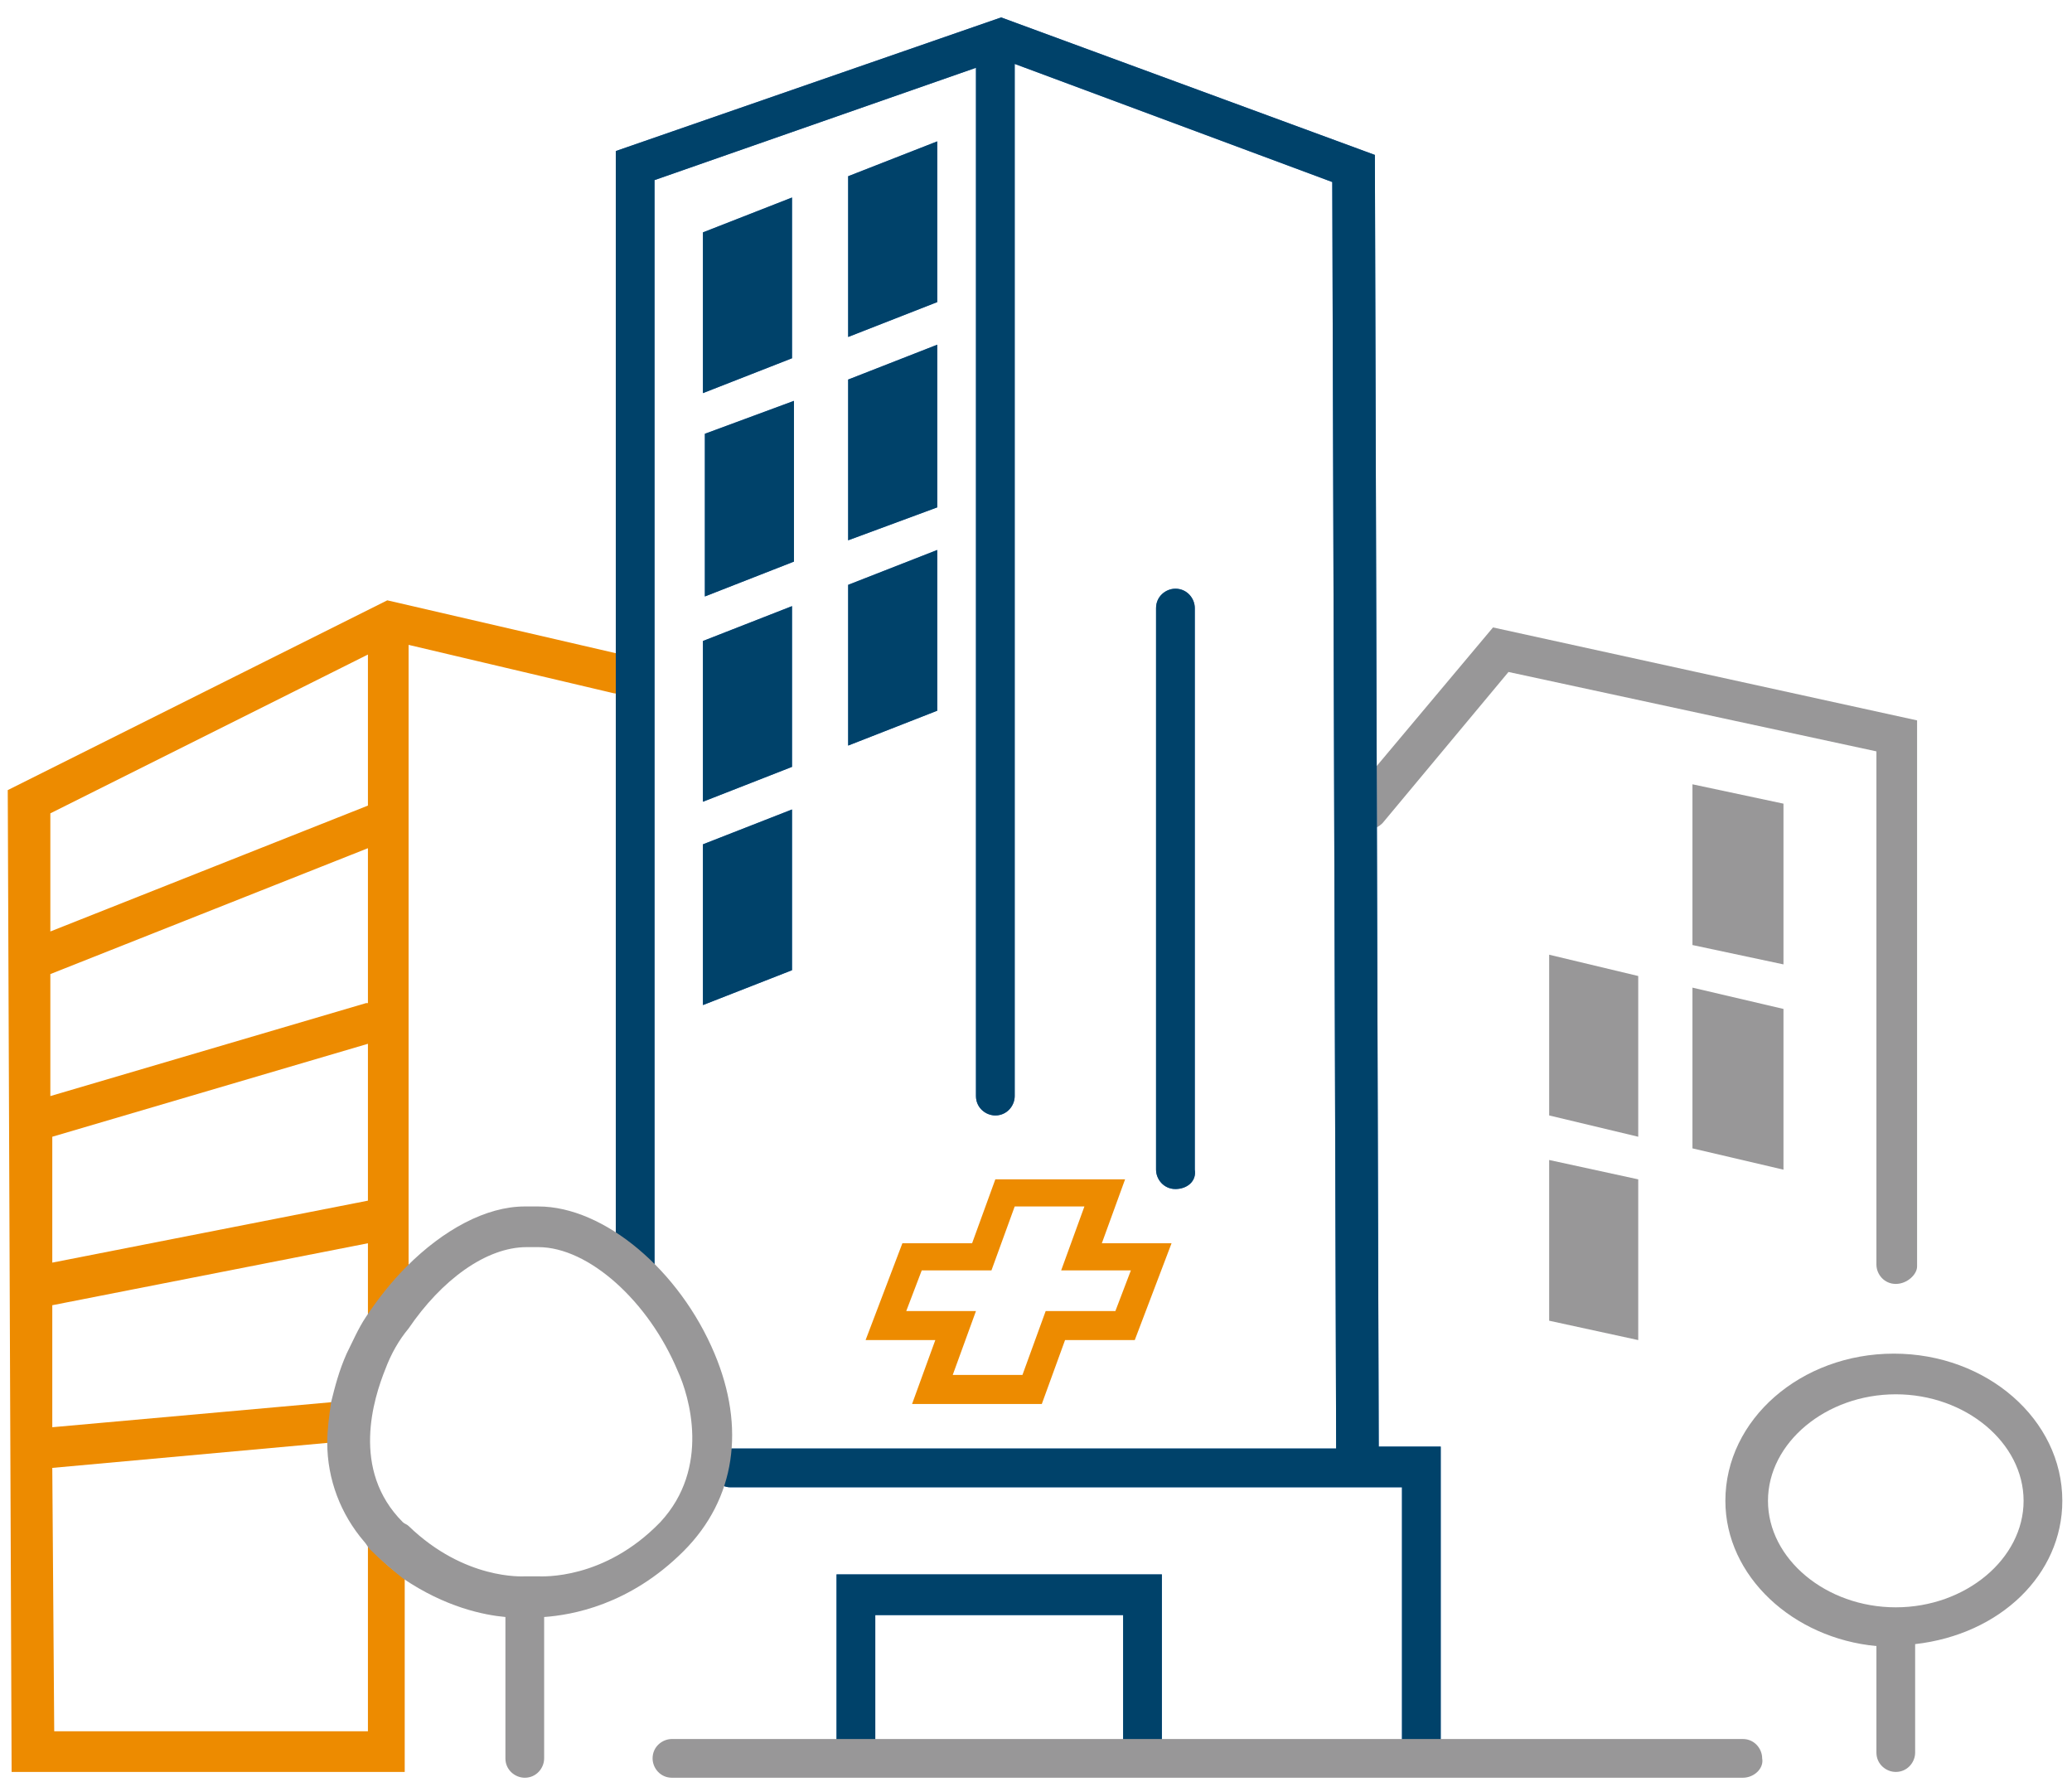 <?xml version="1.0" encoding="UTF-8"?>
<svg xmlns="http://www.w3.org/2000/svg" width="107" height="92" viewBox="0 0 107 92" fill="none">
  <path d="M19 79.6V89.4H2.8L2.7 75.8L17 74.5C17 73.8 17 73.1 17.2 72.4L2.7 73.7V67.4L19 64.2V68C19.6 67 20.3 66.1 21.1 65.4V33.3L31.7 35.8C32.3 35.9 32.8 35.6 32.9 35C33 34.4 32.7 33.9 32.1 33.8L20 31L0.4 40.8L0.6 91.5H20.9V81.5C20.3 81.1 19.7 80.6 19.2 80C19.2 79.9 19.1 79.7 19 79.6ZM2.6 42L19 33.8V41.6L2.6 48.1V42ZM2.6 50.3L19 43.8V51.8C19 51.8 19 51.8 18.9 51.8L2.6 56.6V50.3ZM2.7 58.7L19 53.9V62L2.7 65.2V58.7Z" fill="#ED8B00"></path>
  <path d="M92.1 49.8L87.4 48.8V40.5L92.1 41.5V49.8Z" fill="#989798"></path>
  <path d="M84.6 58.7L80 57.6V49.3L84.6 50.4V58.7Z" fill="#989798"></path>
  <path d="M92.1 60.4L87.4 59.3V51L92.1 52.1V60.4Z" fill="#989798"></path>
  <path d="M84.6 69.2L80 68.2V59.9L84.6 60.9V69.2Z" fill="#989798"></path>
  <path d="M97.9 66.3C97.3 66.3 96.9 65.8 96.9 65.3V38.8L77.9 34.7L71.4 42.5C71 42.9 70.4 43 69.9 42.6C69.5 42.2 69.4 41.6 69.8 41.1L77.1 32.4L99 37.2V65.4C99 65.8 98.5 66.3 97.9 66.3Z" fill="#989798"></path>
  <path d="M106.5 77.5C106.5 73.3 102.6 69.9 97.8 69.9C93 69.9 89.1 73.3 89.1 77.5C89.1 81.4 92.6 84.6 96.9 85V90.5C96.9 91.1 97.4 91.5 97.9 91.5C98.5 91.5 98.9 91 98.9 90.5V84.9C103.3 84.4 106.5 81.3 106.5 77.5ZM97.9 83C94.3 83 91.3 80.5 91.3 77.5C91.3 74.5 94.3 72 97.9 72C101.5 72 104.5 74.5 104.5 77.5C104.5 80.5 101.5 83 97.9 83Z" fill="#989798"></path>
  <path d="M71.2 74.9L71 8L51.7 0.9L31.8 7.8V65.2C31.8 65.8 32.3 66.2 32.8 66.2C33.4 66.2 33.8 65.7 33.8 65.2V9.3L50.4 3.5V56.6C50.4 57.2 50.9 57.6 51.4 57.6C52 57.6 52.4 57.1 52.4 56.6V3.3L68.8 9.4L69 74.8H37.7C37.1 74.8 36.7 75.3 36.7 75.8C36.7 76.3 37.2 76.8 37.7 76.8H72.4V90.6C72.4 91.2 72.9 91.6 73.4 91.6C74 91.6 74.4 91.1 74.4 90.6V74.7H71.2V74.9Z" fill="#3974B7"></path>
  <path d="M71.2 74.9L71 8L51.7 0.9L31.8 7.8V65.2C31.8 65.8 32.3 66.2 32.8 66.2C33.4 66.2 33.8 65.7 33.8 65.2V9.3L50.4 3.5V56.6C50.4 57.2 50.9 57.6 51.4 57.6C52 57.6 52.4 57.1 52.4 56.6V3.3L68.8 9.4L69 74.8H37.7C37.1 74.8 36.7 75.3 36.7 75.8C36.7 76.3 37.2 76.8 37.7 76.8H72.4V90.6C72.4 91.2 72.9 91.6 73.4 91.6C74 91.6 74.4 91.1 74.4 90.6V74.7H71.2V74.9Z" fill="#00426A"></path>
  <path d="M43.8 17.4L48.4 15.6V7.3L43.8 9.1V17.4Z" fill="#3974B7"></path>
  <path d="M43.8 17.4L48.4 15.6V7.3L43.8 9.1V17.4Z" fill="#00426A"></path>
  <path d="M36.3 20.3L40.9 18.5V10.2L36.3 12V20.3Z" fill="#3974B7"></path>
  <path d="M36.3 20.3L40.9 18.5V10.2L36.3 12V20.3Z" fill="#00426A"></path>
  <path d="M43.8 27.9L48.4 26.2V17.8L43.8 19.6V27.9Z" fill="#3974B7"></path>
  <path d="M43.8 27.9L48.4 26.2V17.8L43.8 19.6V27.9Z" fill="#00426A"></path>
  <path d="M36.4 30.8L41 29V20.7L36.4 22.4V30.8Z" fill="#3974B7"></path>
  <path d="M36.4 30.8L41 29V20.7L36.4 22.4V30.8Z" fill="#00426A"></path>
  <path d="M43.8 38.5L48.4 36.7V28.4L43.8 30.2V38.5Z" fill="#3974B7"></path>
  <path d="M43.8 38.5L48.4 36.7V28.4L43.8 30.2V38.5Z" fill="#00426A"></path>
  <path d="M36.3 41.4L40.9 39.6V31.3L36.3 33.1V41.4Z" fill="#3974B7"></path>
  <path d="M36.3 41.4L40.9 39.6V31.3L36.3 33.1V41.4Z" fill="#00426A"></path>
  <path d="M36.3 51.9L40.9 50.1V41.8L36.3 43.6V51.9Z" fill="#3974B7"></path>
  <path d="M36.3 51.9L40.9 50.1V41.8L36.3 43.6V51.9Z" fill="#00426A"></path>
  <path d="M60.7 61.4C60.1 61.4 59.7 60.9 59.7 60.4V31.4C59.7 30.8 60.2 30.4 60.7 30.4C61.3 30.4 61.7 30.9 61.7 31.4V60.4C61.8 61 61.3 61.4 60.7 61.4Z" fill="#3974B7"></path>
  <path d="M60.7 61.4C60.1 61.4 59.7 60.9 59.7 60.4V31.4C59.7 30.8 60.2 30.4 60.7 30.4C61.3 30.4 61.7 30.9 61.7 31.4V60.4C61.8 61 61.3 61.4 60.7 61.4Z" fill="#00426A"></path>
  <path d="M59 91.6C58.4 91.6 58 91.1 58 90.6V83.4H45.2V90.4C45.2 91 44.7 91.4 44.2 91.4C43.6 91.4 43.2 90.9 43.2 90.4V81.3H60V90.6C60 91.1 59.6 91.6 59 91.6Z" fill="#3974B7"></path>
  <path d="M59 91.6C58.4 91.6 58 91.1 58 90.6V83.4H45.2V90.4C45.2 91 44.7 91.4 44.2 91.4C43.6 91.4 43.2 90.9 43.2 90.4V81.3H60V90.6C60 91.1 59.6 91.6 59 91.6Z" fill="#00426A"></path>
  <path d="M53.8 72.5H47.1L48.3 69.2H44.7L46.6 64.2H50.2L51.4 60.9H58.1L56.9 64.2H60.5L58.6 69.2H55L53.8 72.5ZM49.2 71H52.8L54 67.7H57.6L58.4 65.6H54.8L56 62.3H52.4L51.2 65.6H47.6L46.8 67.7H50.4L49.2 71Z" fill="#ED8B00"></path>
  <path d="M36.9 69.9C35.1 65.6 31.2 62.3 27.8 62.3H27.1C25.1 62.3 22.9 63.5 21 65.4C20.2 66.2 19.5 67.1 18.9 68C18.5 68.6 18.2 69.3 17.9 69.9C17.5 70.8 17.3 71.6 17.1 72.4C17 73.1 16.9 73.8 16.9 74.5C16.9 76.4 17.6 78.2 18.8 79.6C18.9 79.7 19 79.9 19.1 80C19.7 80.6 20.3 81.1 20.8 81.5C23 83 25 83.4 26.1 83.5V90.8C26.1 91.4 26.6 91.8 27.1 91.8C27.7 91.8 28.1 91.3 28.1 90.8V83.5C29.5 83.4 32.5 82.9 35.3 80.1C38 77.4 38.5 73.7 36.9 69.9ZM34.1 78.6C31.2 81.6 28 81.4 27.8 81.4H27.1C27 81.4 24 81.6 21.1 78.8C21 78.7 20.9 78.7 20.8 78.6C18.1 75.9 19.3 72.2 19.9 70.7C20.2 69.9 20.6 69.2 21.1 68.6C22.8 66.1 25.1 64.4 27.2 64.4H27.8C30.4 64.4 33.5 67.2 35 70.8C35.6 72.1 36.7 75.8 34.1 78.6Z" fill="#989798"></path>
  <path d="M90 91.8H34.7C34.1 91.8 33.7 91.3 33.7 90.8C33.7 90.2 34.2 89.8 34.7 89.8H90C90.6 89.8 91 90.3 91 90.8C91.1 91.3 90.6 91.8 90 91.8Z" fill="#989798"></path>
</svg>
